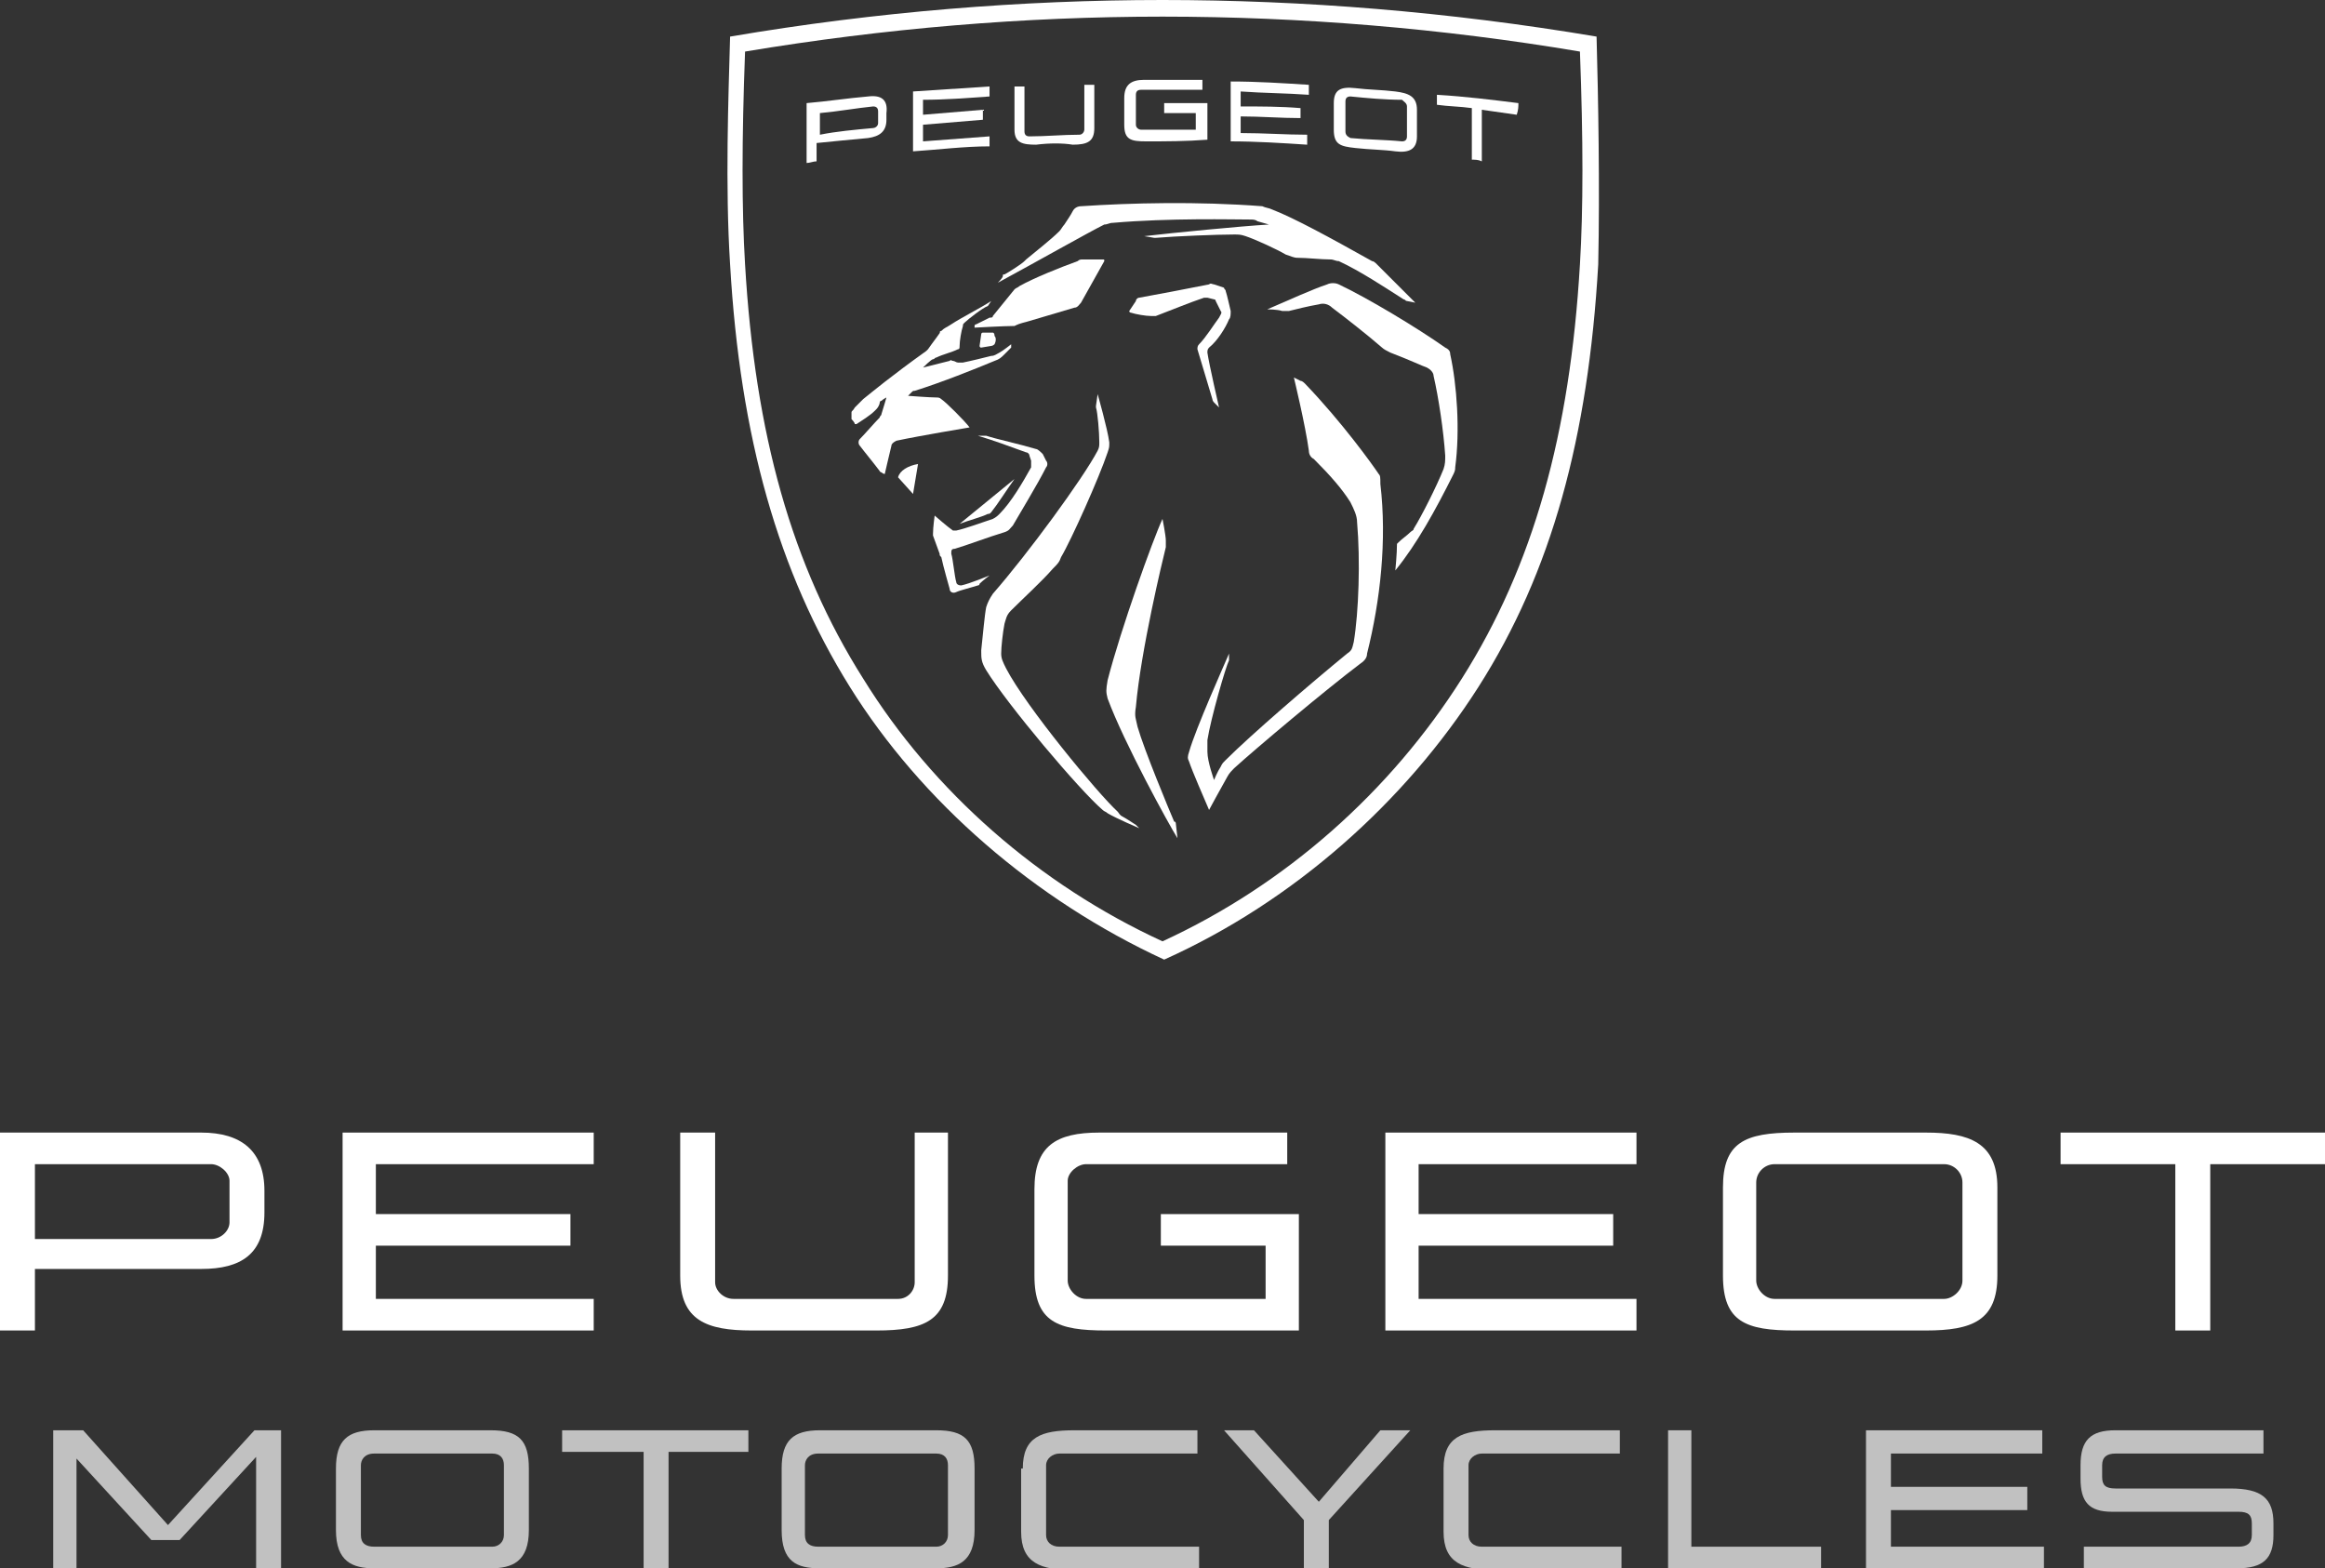 <svg xmlns="http://www.w3.org/2000/svg" xmlns:xlink="http://www.w3.org/1999/xlink" id="Calque_1" x="0px" y="0px" viewBox="0 0 139.8 94.3" style="enable-background:new 0 0 139.8 94.3;" xml:space="preserve"><rect x="0" y="0" width="139.8" height="94.3" fill="#333333" stroke="none"/><style type="text/css">	.st0{fill:#C1C1C1;}	.st1{fill:#FFFFFF;}</style><g>	<g>		<g>			<path class="st0" d="M16.9,86v8.3h-1.5v-6.7l-4.6,5H9.1l-4.5-4.9v6.6H3.2V86h1.8l5.1,5.7l5.2-5.7H16.9z"></path>			<path class="st0" d="M20.2,92v-3.7c0-1.7,0.7-2.3,2.3-2.3h7c1.7,0,2.3,0.6,2.3,2.3V92c0,1.9-1,2.3-2.3,2.3h-7    C21.2,94.3,20.2,93.9,20.2,92z M29.6,93c0.4,0,0.7-0.3,0.7-0.7v-4.2c0-0.4-0.2-0.7-0.7-0.7h-7.1c-0.6,0-0.8,0.4-0.8,0.7v4.2    c0,0.5,0.3,0.7,0.8,0.7H29.6z"></path>			<path class="st0" d="M45,87.3h-4.8v7h-1.5v-7h-4.9V86H45V87.3z"></path>			<path class="st0" d="M47,92v-3.7c0-1.7,0.7-2.3,2.3-2.3h7c1.7,0,2.3,0.6,2.3,2.3V92c0,1.9-1,2.3-2.3,2.3h-7    C47.9,94.3,47,93.9,47,92z M56.3,93c0.4,0,0.7-0.3,0.7-0.7v-4.2c0-0.4-0.2-0.7-0.7-0.7h-7.1c-0.6,0-0.8,0.4-0.8,0.7v4.2    c0,0.5,0.3,0.7,0.8,0.7H56.3z"></path>			<path class="st0" d="M61.5,88.3c0-1.9,1.1-2.3,3.1-2.3H72v1.4h-8.3c-0.4,0-0.8,0.3-0.8,0.7v4.2c0,0.4,0.3,0.7,0.8,0.7h8.4v1.4    h-7.6c-1.9,0-3.1-0.4-3.1-2.3V88.3z"></path>			<path class="st0" d="M84.8,86l-4.9,5.4v2.9h-1.5v-2.9L73.6,86h1.8l3.9,4.3L83,86H84.8z"></path>			<path class="st0" d="M86.8,88.3c0-1.9,1.1-2.3,3.1-2.3h7.5v1.4h-8.3c-0.4,0-0.8,0.3-0.8,0.7v4.2c0,0.4,0.3,0.7,0.8,0.7h8.4v1.4    h-7.6c-1.9,0-3.1-0.4-3.1-2.3V88.3z"></path>			<path class="st0" d="M101.7,86v7h7.8v1.4h-9.2V86H101.7z"></path>			<path class="st0" d="M122.9,93v1.4h-10.7V86h10.6v1.4h-9.1v2h8.2v1.4h-8.2V93H122.9z"></path>			<path class="st0" d="M125.2,93h9.4c0.5,0,0.8-0.2,0.8-0.7v-0.7c0-0.5-0.2-0.7-0.8-0.7h-7.6c-1.4,0-1.9-0.6-1.9-2v-0.8    c0-1.5,0.6-2.1,2.1-2.1h8.9v1.4h-8.9c-0.5,0-0.8,0.2-0.8,0.7v0.7c0,0.5,0.2,0.7,0.8,0.7h6.9c1.9,0,2.6,0.6,2.6,2.1v0.7    c0,1.4-0.6,2-2.2,2h-9.2V93z"></path>		</g>	</g>	<g>		<path class="st1" d="M66.5,80c-2.9,0-4.3-0.5-4.3-3.3v-5.2c0-2.6,1.3-3.4,3.9-3.4h11.3V70H65.3c-0.5,0-1.1,0.5-1.1,1v6   c0,0.5,0.5,1.1,1.1,1.1h10.8v-3.2h-6.3V73h8.3V80H66.5z"></path>		<path class="st1" d="M12.1,68.1H0V80h2.1v-3.7h10c2.4,0,3.8-0.9,3.8-3.4v-1.3C15.9,69.2,14.5,68.1,12.1,68.1z M13.8,73.5   c0,0.5-0.5,1-1.1,1H2.1V70h10.6c0.5,0,1.1,0.5,1.1,1V73.5z"></path>		<polygon class="st1" points="35.7,70 35.7,68.1 20.6,68.1 20.6,80 35.7,80 35.7,78.1 22.6,78.1 22.6,74.9 34.3,74.9 34.3,73    22.6,73 22.6,70   "></polygon>		<polygon class="st1" points="98.4,70 98.4,68.1 83.3,68.1 83.3,80 98.4,80 98.4,78.1 85.3,78.1 85.3,74.9 97,74.9 97,73 85.3,73    85.3,70   "></polygon>		<path class="st1" d="M45.2,80c-2.7,0-4.3-0.6-4.3-3.3v-8.6h2.1v9c0,0.5,0.5,1,1.1,1h9.9c0.6,0,1-0.5,1-1v-9H57v8.6   c0,2.7-1.4,3.3-4.3,3.3H45.2z"></path>		<path class="st1" d="M106.7,70c-0.6,0-1.1,0.5-1.1,1.1V77c0,0.5,0.5,1.1,1.1,1.1h10.2c0.5,0,1.1-0.5,1.1-1.1v-5.9   c0-0.6-0.5-1.1-1.1-1.1H106.7z M107.9,80c-2.9,0-4.3-0.5-4.3-3.3v-5.3c0-2.7,1.3-3.3,4.3-3.3h7.9c2.6,0,4.3,0.6,4.3,3.3v5.3   c0,2.7-1.5,3.3-4.3,3.3H107.9z"></path>		<polygon class="st1" points="139.8,68.1 123.9,68.1 123.9,70 130.8,70 130.8,80 132.9,80 132.9,70 139.8,70   "></polygon>	</g>	<g>		<g>			<g>				<path class="st1" d="M57.8,35.2c-0.2,0-0.3-0.1-0.3-0.2c-0.1-0.3-0.2-1.4-0.3-1.7c0-0.2,0-0.3,0.2-0.3c0.7-0.2,2-0.7,3-1     c0.3-0.1,0.3-0.2,0.5-0.4c0.4-0.7,1.5-2.5,2-3.5c0.1-0.1,0.1-0.3,0-0.4l-0.2-0.4c-0.1-0.1-0.3-0.3-0.4-0.3c-1-0.3-2.4-0.6-3-0.8     c-0.1,0-0.3,0-0.4,0l-0.1,0c1,0.3,1.8,0.6,2.9,1c0.1,0,0.2,0.1,0.2,0.2l0.1,0.3c0,0.1,0,0.3,0,0.4c-0.5,0.9-1.2,2.1-1.9,2.8     c-0.1,0.1-0.2,0.2-0.4,0.3c-0.6,0.2-1.7,0.6-2.2,0.7c-0.1,0-0.1,0-0.2,0c-0.3-0.2-1.1-0.9-1.1-0.9s-0.1,0.7-0.1,1.1     c0,0,0,0.1,0,0.1c0.1,0.3,0.3,0.8,0.4,1.1c0,0.1,0,0.1,0.1,0.2c0.1,0.5,0.5,1.9,0.5,1.9c0,0.2,0.2,0.3,0.4,0.2     c0.2-0.1,1-0.3,1.3-0.4c0,0,0.1,0,0.1-0.1c0.2-0.2,0.6-0.5,0.6-0.5S58.3,35.1,57.8,35.2z"></path>				<path class="st1" d="M59.6,30.8c0.4-0.5,0.9-1.3,1.4-2l-3.3,2.7c0.5-0.2,1.3-0.4,1.7-0.6C59.5,30.9,59.5,30.9,59.6,30.8z"></path>				<path class="st1" d="M59.7,20l-0.6,0c0,0-0.1,0-0.1,0.1l-0.1,0.7c0,0,0,0.1,0.1,0.1l0.6-0.1c0.1,0,0.2-0.1,0.2-0.1     c0.1-0.2,0.1-0.4,0-0.5C59.8,20,59.7,20,59.7,20z"></path>				<path class="st1" d="M54,28.7l0.9,1l0.3-1.8C54.6,28,54.1,28.3,54,28.7z"></path>				<path class="st1" d="M82.9,28.5c-0.4-0.6-2.2-3.1-4.4-5.4c-0.1-0.1-0.2-0.2-0.3-0.2l-0.4-0.2c0,0,0.7,2.9,0.9,4.4     c0,0.2,0.1,0.4,0.3,0.5c1,1,1.7,1.8,2.2,2.6c0.2,0.4,0.4,0.8,0.4,1.2c0.2,2.3,0.1,5.4-0.2,7.2c-0.1,0.4-0.1,0.5-0.4,0.7     c-2.2,1.8-5.8,4.9-7.3,6.4c-0.2,0.2-0.2,0.2-0.3,0.4c-0.2,0.3-0.4,0.8-0.4,0.8s-0.4-1.1-0.4-1.7c0-0.3,0-0.4,0-0.7     c0.2-1.3,1.1-4.4,1.3-4.8c0,0,0-0.1,0-0.1l0-0.3c-0.3,0.7-2,4.5-2.4,5.9c-0.1,0.3-0.1,0.4,0,0.6c0.2,0.6,0.9,2.2,1.2,2.9     c0,0,0.7-1.3,1.1-2c0.1-0.2,0.3-0.4,0.4-0.5c1.2-1.1,5.6-4.8,7.6-6.3c0.3-0.2,0.4-0.4,0.4-0.6c0.8-3.2,1.2-6.8,0.8-10.2     C83,28.7,83,28.6,82.9,28.5z"></path>				<path class="st1" d="M73.9,19.2c0.1-0.1,0.1-0.3,0.1-0.5c-0.1-0.4-0.2-0.9-0.3-1.2c0-0.1-0.1-0.1-0.1-0.2L73,17.1     c-0.1,0-0.2-0.1-0.3,0c-1.5,0.3-3.1,0.6-4.2,0.8c-0.1,0-0.2,0.1-0.2,0.2l-0.4,0.6c0,0,0,0.1,0.1,0.1c0.3,0.1,0.9,0.2,1.2,0.2     c0.1,0,0.2,0,0.3,0c0.8-0.3,2-0.8,2.9-1.1c0.1,0,0.2,0,0.2,0L73,18c0.1,0,0.1,0.1,0.1,0.1c0.1,0.2,0.2,0.4,0.3,0.6     c0.1,0.1,0,0.2-0.1,0.4c-0.3,0.4-0.8,1.2-1.2,1.6c-0.1,0.1-0.1,0.2-0.1,0.3c0.2,0.7,0.7,2.3,0.9,3c0,0.1,0.1,0.2,0.1,0.2     l0.3,0.3c0,0-0.6-2.6-0.7-3.3c0-0.1,0-0.2,0.1-0.3C73.2,20.5,73.7,19.7,73.9,19.2z"></path>				<path class="st1" d="M87.2,21.3c0-0.2-0.1-0.3-0.3-0.4c-1.7-1.2-4.7-3-6.4-3.8c-0.2-0.1-0.5-0.1-0.7,0c-0.9,0.3-2.2,0.9-3.6,1.5     c0,0,0.6,0,0.9,0.1c0.2,0,0.2,0,0.4,0c0.4-0.1,1.2-0.3,1.8-0.4c0.3-0.1,0.6,0,0.8,0.2c0.8,0.6,2.2,1.7,3,2.4     c0.1,0.1,0.3,0.2,0.5,0.3c1.3,0.5,1.9,0.8,2.2,0.9c0.2,0.1,0.4,0.3,0.4,0.5c0.3,1.3,0.6,3.3,0.7,4.8c0,0.3,0,0.5-0.1,0.8     c-0.4,1-1.3,2.8-1.8,3.6c0,0.1-0.1,0.1-0.2,0.2c-0.2,0.2-0.5,0.4-0.7,0.6c0,0-0.1,0.1-0.1,0.1c0,0.6-0.1,1.6-0.1,1.6     c1.3-1.6,2.4-3.6,3.5-5.8c0.1-0.2,0.1-0.3,0.1-0.4C87.8,25.9,87.6,23.1,87.2,21.3z"></path>				<path class="st1" d="M70.6,49.4c-0.3-0.7-1.8-4.3-2.2-5.7c-0.1-0.5-0.2-0.6-0.1-1.2c0.3-3.4,1.6-8.8,1.8-9.6c0-0.2,0-0.2,0-0.4     c0-0.3-0.2-1.3-0.2-1.3c-0.6,1.3-2.5,6.6-3.3,9.7c-0.1,0.6-0.1,0.7,0,1.1c1,2.7,3.7,7.6,4.2,8.4l-0.1-0.9     C70.7,49.5,70.7,49.4,70.6,49.4z"></path>				<path class="st1" d="M68.3,49.6c0,0-0.6-0.4-0.8-0.5c-0.2-0.1-0.2-0.2-0.3-0.3c-1.2-1.1-5.5-6.3-6.7-8.6     c-0.2-0.4-0.3-0.6-0.3-0.9c0-0.4,0.1-1.3,0.2-1.8c0.1-0.3,0.1-0.5,0.4-0.8c0.7-0.7,1.9-1.8,2.5-2.5c0.3-0.3,0.4-0.4,0.5-0.7     c0.6-1,2.3-4.8,2.8-6.3c0.1-0.3,0.1-0.3,0.1-0.6c-0.1-0.8-0.7-2.9-0.7-2.9l-0.1,0.7c0,0,0,0.1,0,0.1c0.1,0.3,0.2,1.5,0.2,2.1     c0,0.2,0,0.3-0.1,0.5c-0.9,1.7-4.2,6.2-6.3,8.6c-0.2,0.3-0.3,0.5-0.4,0.8c-0.1,0.5-0.2,1.7-0.3,2.6c0,0.5,0,0.7,0.3,1.2     c1.3,2.1,5.6,7.2,7,8.4c0.1,0.1,0.2,0.1,0.3,0.2c0.5,0.3,1.9,0.9,1.9,0.9L68.3,49.6C68.3,49.6,68.3,49.6,68.3,49.6z"></path>				<path class="st1" d="M61.9,19.3l2.7-0.8c0.2,0,0.3-0.2,0.4-0.3l1.4-2.5c0-0.1,0-0.1-0.1-0.1l-1.2,0c-0.1,0-0.2,0-0.3,0.1     c-1.1,0.4-2.6,1-3.5,1.5c-0.1,0.1-0.2,0.1-0.3,0.2l-1.3,1.6c0,0.1-0.1,0.1-0.2,0.1l-0.8,0.4c0,0-0.1,0-0.1,0.1l0,0.1     c0,0,1.8-0.1,2.4-0.1C61.4,19.4,61.6,19.4,61.9,19.3z"></path>				<path class="st1" d="M66.9,13.4c3.4-0.3,7.3-0.2,8.3-0.2c0.1,0,0.3,0,0.4,0.1l0.7,0.2c-1.7,0.1-5.8,0.5-7.5,0.7l0.6,0.1     c0,0,0.1,0,0.1,0c1.2-0.1,3.7-0.2,4.7-0.2c0.3,0,0.4,0,0.7,0.1c0.6,0.2,1.9,0.8,2.4,1.1c0.3,0.1,0.5,0.2,0.7,0.2     c0.6,0,1.4,0.1,2,0.1c0.2,0,0.3,0.1,0.5,0.1c1.3,0.6,2.8,1.6,3.9,2.3c0.1,0,0.1,0.1,0.2,0.1l0.5,0.1c0,0-1.7-1.7-2.3-2.3     c-0.1-0.1-0.2-0.2-0.3-0.2c-2.5-1.4-4.7-2.6-6-3.1c-0.2-0.1-0.4-0.1-0.6-0.2c-3.9-0.3-7.9-0.2-10.9,0c-0.2,0-0.4,0.1-0.5,0.3     c-0.1,0.2-0.3,0.5-0.5,0.8c-0.1,0.1-0.2,0.3-0.3,0.4c-0.5,0.5-1.4,1.2-2,1.7c0,0-0.1,0.1-0.1,0.1c-0.2,0.2-1,0.7-1.2,0.8     c-0.1,0-0.1,0-0.1,0.1c0,0.1-0.3,0.4-0.3,0.4c2.4-1.3,5.4-3,6.4-3.5C66.6,13.5,66.7,13.4,66.9,13.4z"></path>				<path class="st1" d="M55.8,21c0,0-0.1,0.1-0.1,0.1c-2.1,1.5-3.3,2.5-3.8,2.9c-0.2,0.2-0.4,0.4-0.5,0.5c-0.1,0.2-0.2,0.2-0.2,0.3     c0,0.1,0,0.2,0,0.3c0,0,0,0.1,0,0.1c0,0,0.2,0.2,0.2,0.3c0,0,0,0,0.1,0c0.3-0.2,0.8-0.5,1.1-0.8c0,0,0.1-0.1,0.1-0.1     c0.1-0.1,0.2-0.3,0.2-0.4c0-0.1,0.1-0.1,0.1-0.1c0.1-0.1,0.3-0.2,0.3-0.2s-0.2,0.7-0.3,1c0,0.1-0.1,0.1-0.1,0.2     c-0.3,0.3-0.9,1-1.2,1.3c-0.1,0.1-0.1,0.3,0,0.4c0.3,0.4,0.8,1,1.1,1.4c0.1,0.1,0.1,0.2,0.2,0.2c0.1,0.1,0.2,0.1,0.2,0.1     s0.3-1.3,0.4-1.7c0-0.1,0.1-0.2,0.3-0.3c1.4-0.3,4.4-0.8,4.4-0.8c-0.3-0.4-1.4-1.5-1.7-1.7c-0.1-0.1-0.2-0.1-0.3-0.1     c-0.4,0-1.7-0.1-1.7-0.1s0.1-0.1,0.2-0.2c0.1-0.1,0.1-0.1,0.2-0.1c1.6-0.5,3.6-1.3,4.8-1.8c0.3-0.1,0.4-0.2,0.6-0.4     c0.1-0.1,0.3-0.3,0.4-0.4c0,0,0,0,0-0.1c0,0,0-0.1,0-0.1s-0.5,0.4-0.7,0.5c-0.2,0.1-0.3,0.2-0.5,0.2c-0.4,0.1-1.2,0.3-1.7,0.4     c-0.1,0-0.2,0-0.3,0c-0.1,0-0.2-0.1-0.3-0.1c-0.1,0-0.1-0.1-0.2,0c-0.4,0.1-1.6,0.4-1.6,0.4s0.5-0.5,0.6-0.5     c0.1,0,0.1-0.1,0.2-0.1c0.4-0.2,0.9-0.3,1.3-0.5c0.1,0,0.1-0.1,0.1-0.2c0-0.3,0.1-0.9,0.2-1.2c0-0.1,0-0.1,0.1-0.2     c0.2-0.2,1.1-0.9,1.4-1c0,0,0,0,0,0l0.2-0.3c-0.6,0.4-1.8,1-2.4,1.4c-0.3,0.2-0.4,0.2-0.6,0.4c0,0-0.1,0-0.1,0.1     C56.7,19.8,56,20.7,55.8,21z"></path>			</g>			<path class="st1" d="M96,2.2C87.1,0.7,78.3,0,69.9,0c-8.4,0-17.2,0.7-26,2.2c-0.1,3.6-0.3,9,0,13.7c0.6,10.4,2.9,18.5,7.2,25.4    c4.3,6.9,11.1,12.8,18.9,16.4c7.8-3.5,14.5-9.5,18.9-16.4c4.4-6.9,6.6-15,7.2-25.4C96.2,11.3,96.1,5.8,96,2.2z M95,15.9    c-0.6,10.2-2.8,18.1-7.1,24.9c-4.3,6.8-10.6,12.4-18,15.8c-7.4-3.4-13.8-9-18-15.8c-4.3-6.8-6.5-14.7-7.1-24.9    c-0.2-3.3-0.2-7.5,0-12.8C53.2,1.7,61.6,1,69.9,1S86.7,1.7,95,3.1C95.2,8.4,95.2,12.6,95,15.9z"></path>			<g>				<path class="st1" d="M68.9,8.5c-0.9,0-1.3-0.1-1.3-1c0-0.5,0-1.1,0-1.6c0-0.8,0.4-1.1,1.2-1.1c1.2,0,2.3,0,3.5,0     c0,0.2,0,0.4,0,0.6c-1.2,0-2.5,0-3.7,0c-0.2,0-0.3,0.1-0.3,0.3c0,0.6,0,1.2,0,1.8c0,0.2,0.2,0.3,0.3,0.3c1.1,0,2.2,0,3.3,0     c0-0.3,0-0.7,0-1c-0.6,0-1.3,0-1.9,0c0-0.2,0-0.4,0-0.6c0.9,0,1.7,0,2.6,0c0,0.7,0,1.4,0,2.2C71.3,8.5,70.1,8.5,68.9,8.5z"></path>				<path class="st1" d="M52.2,5.8c-1.2,0.1-2.5,0.3-3.7,0.4c0,1.2,0,2.4,0,3.6c0.2,0,0.4-0.1,0.6-0.1c0-0.4,0-0.8,0-1.1     c1-0.1,2-0.2,3.1-0.3c0.7-0.1,1.1-0.4,1.1-1.1c0-0.1,0-0.3,0-0.4C53.4,6,53,5.7,52.2,5.8z M52.8,7.4c0,0.2-0.2,0.3-0.3,0.3     c-1.1,0.1-2.2,0.2-3.2,0.4c0-0.4,0-0.9,0-1.3c1.1-0.1,2.2-0.3,3.2-0.4c0.2,0,0.3,0.1,0.3,0.3C52.8,6.9,52.8,7.1,52.8,7.4z"></path>				<path class="st1" d="M59.5,5.8c0-0.2,0-0.4,0-0.6c-1.5,0.1-3.1,0.2-4.6,0.3c0,1.2,0,2.4,0,3.6c1.5-0.1,3.1-0.3,4.6-0.3     c0-0.2,0-0.4,0-0.6c-1.3,0.1-2.7,0.2-4,0.3c0-0.3,0-0.7,0-1c1.2-0.1,2.4-0.2,3.6-0.3c0-0.2,0-0.4,0-0.6     c-1.2,0.1-2.4,0.2-3.6,0.3c0-0.3,0-0.6,0-0.9C56.8,6,58.1,5.9,59.5,5.8z"></path>				<path class="st1" d="M78.7,5.7c0-0.2,0-0.4,0-0.6C77.1,5,75.6,4.9,74,4.9c0,1.2,0,2.4,0,3.6c1.5,0,3.1,0.1,4.6,0.2     c0-0.2,0-0.4,0-0.6C77.3,8.1,76,8,74.6,8c0-0.3,0-0.7,0-1c1.2,0,2.4,0.1,3.6,0.1c0-0.2,0-0.4,0-0.6c-1.2-0.1-2.4-0.1-3.6-0.1     c0-0.3,0-0.6,0-0.9C76,5.6,77.3,5.6,78.7,5.7z"></path>				<path class="st1" d="M62.3,8.7c-0.8,0-1.3-0.1-1.3-0.9c0-0.9,0-1.8,0-2.6c0.2,0,0.4,0,0.6,0c0,0.9,0,1.8,0,2.7     c0,0.2,0.1,0.3,0.3,0.3c1,0,2-0.1,3-0.1c0.2,0,0.3-0.2,0.3-0.3c0-0.9,0-1.8,0-2.7c0.2,0,0.4,0,0.6,0c0,0.9,0,1.8,0,2.6     c0,0.8-0.4,1-1.3,1C63.9,8.6,63.1,8.6,62.3,8.7z"></path>				<path class="st1" d="M81.2,5.8c-0.2,0-0.3,0.1-0.3,0.3c0,0.6,0,1.2,0,1.8c0,0.2,0.1,0.3,0.3,0.4c1,0.1,2.1,0.1,3.1,0.2     c0.2,0,0.3-0.1,0.3-0.3c0-0.6,0-1.2,0-1.8c0-0.2-0.2-0.3-0.3-0.4C83.3,6,82.2,5.9,81.2,5.8z M81.5,8.9c-0.9-0.1-1.3-0.2-1.3-1.1     c0-0.5,0-1.1,0-1.6c0-0.8,0.4-1,1.3-0.9c0.8,0.1,1.6,0.1,2.4,0.2c0.8,0.1,1.3,0.3,1.3,1.1c0,0.5,0,1.1,0,1.6     c0,0.8-0.5,1-1.3,0.9C83.2,9,82.4,9,81.5,8.9z"></path>				<path class="st1" d="M91.3,6.2c-1.6-0.2-3.2-0.4-4.9-0.5c0,0.2,0,0.4,0,0.6c0.7,0.1,1.4,0.1,2.1,0.2c0,1,0,2,0,3.1     c0.2,0,0.4,0,0.6,0.1c0-1,0-2,0-3.1c0.7,0.1,1.4,0.2,2.1,0.3C91.3,6.6,91.3,6.4,91.3,6.2z"></path>			</g>		</g>	</g></g></svg>